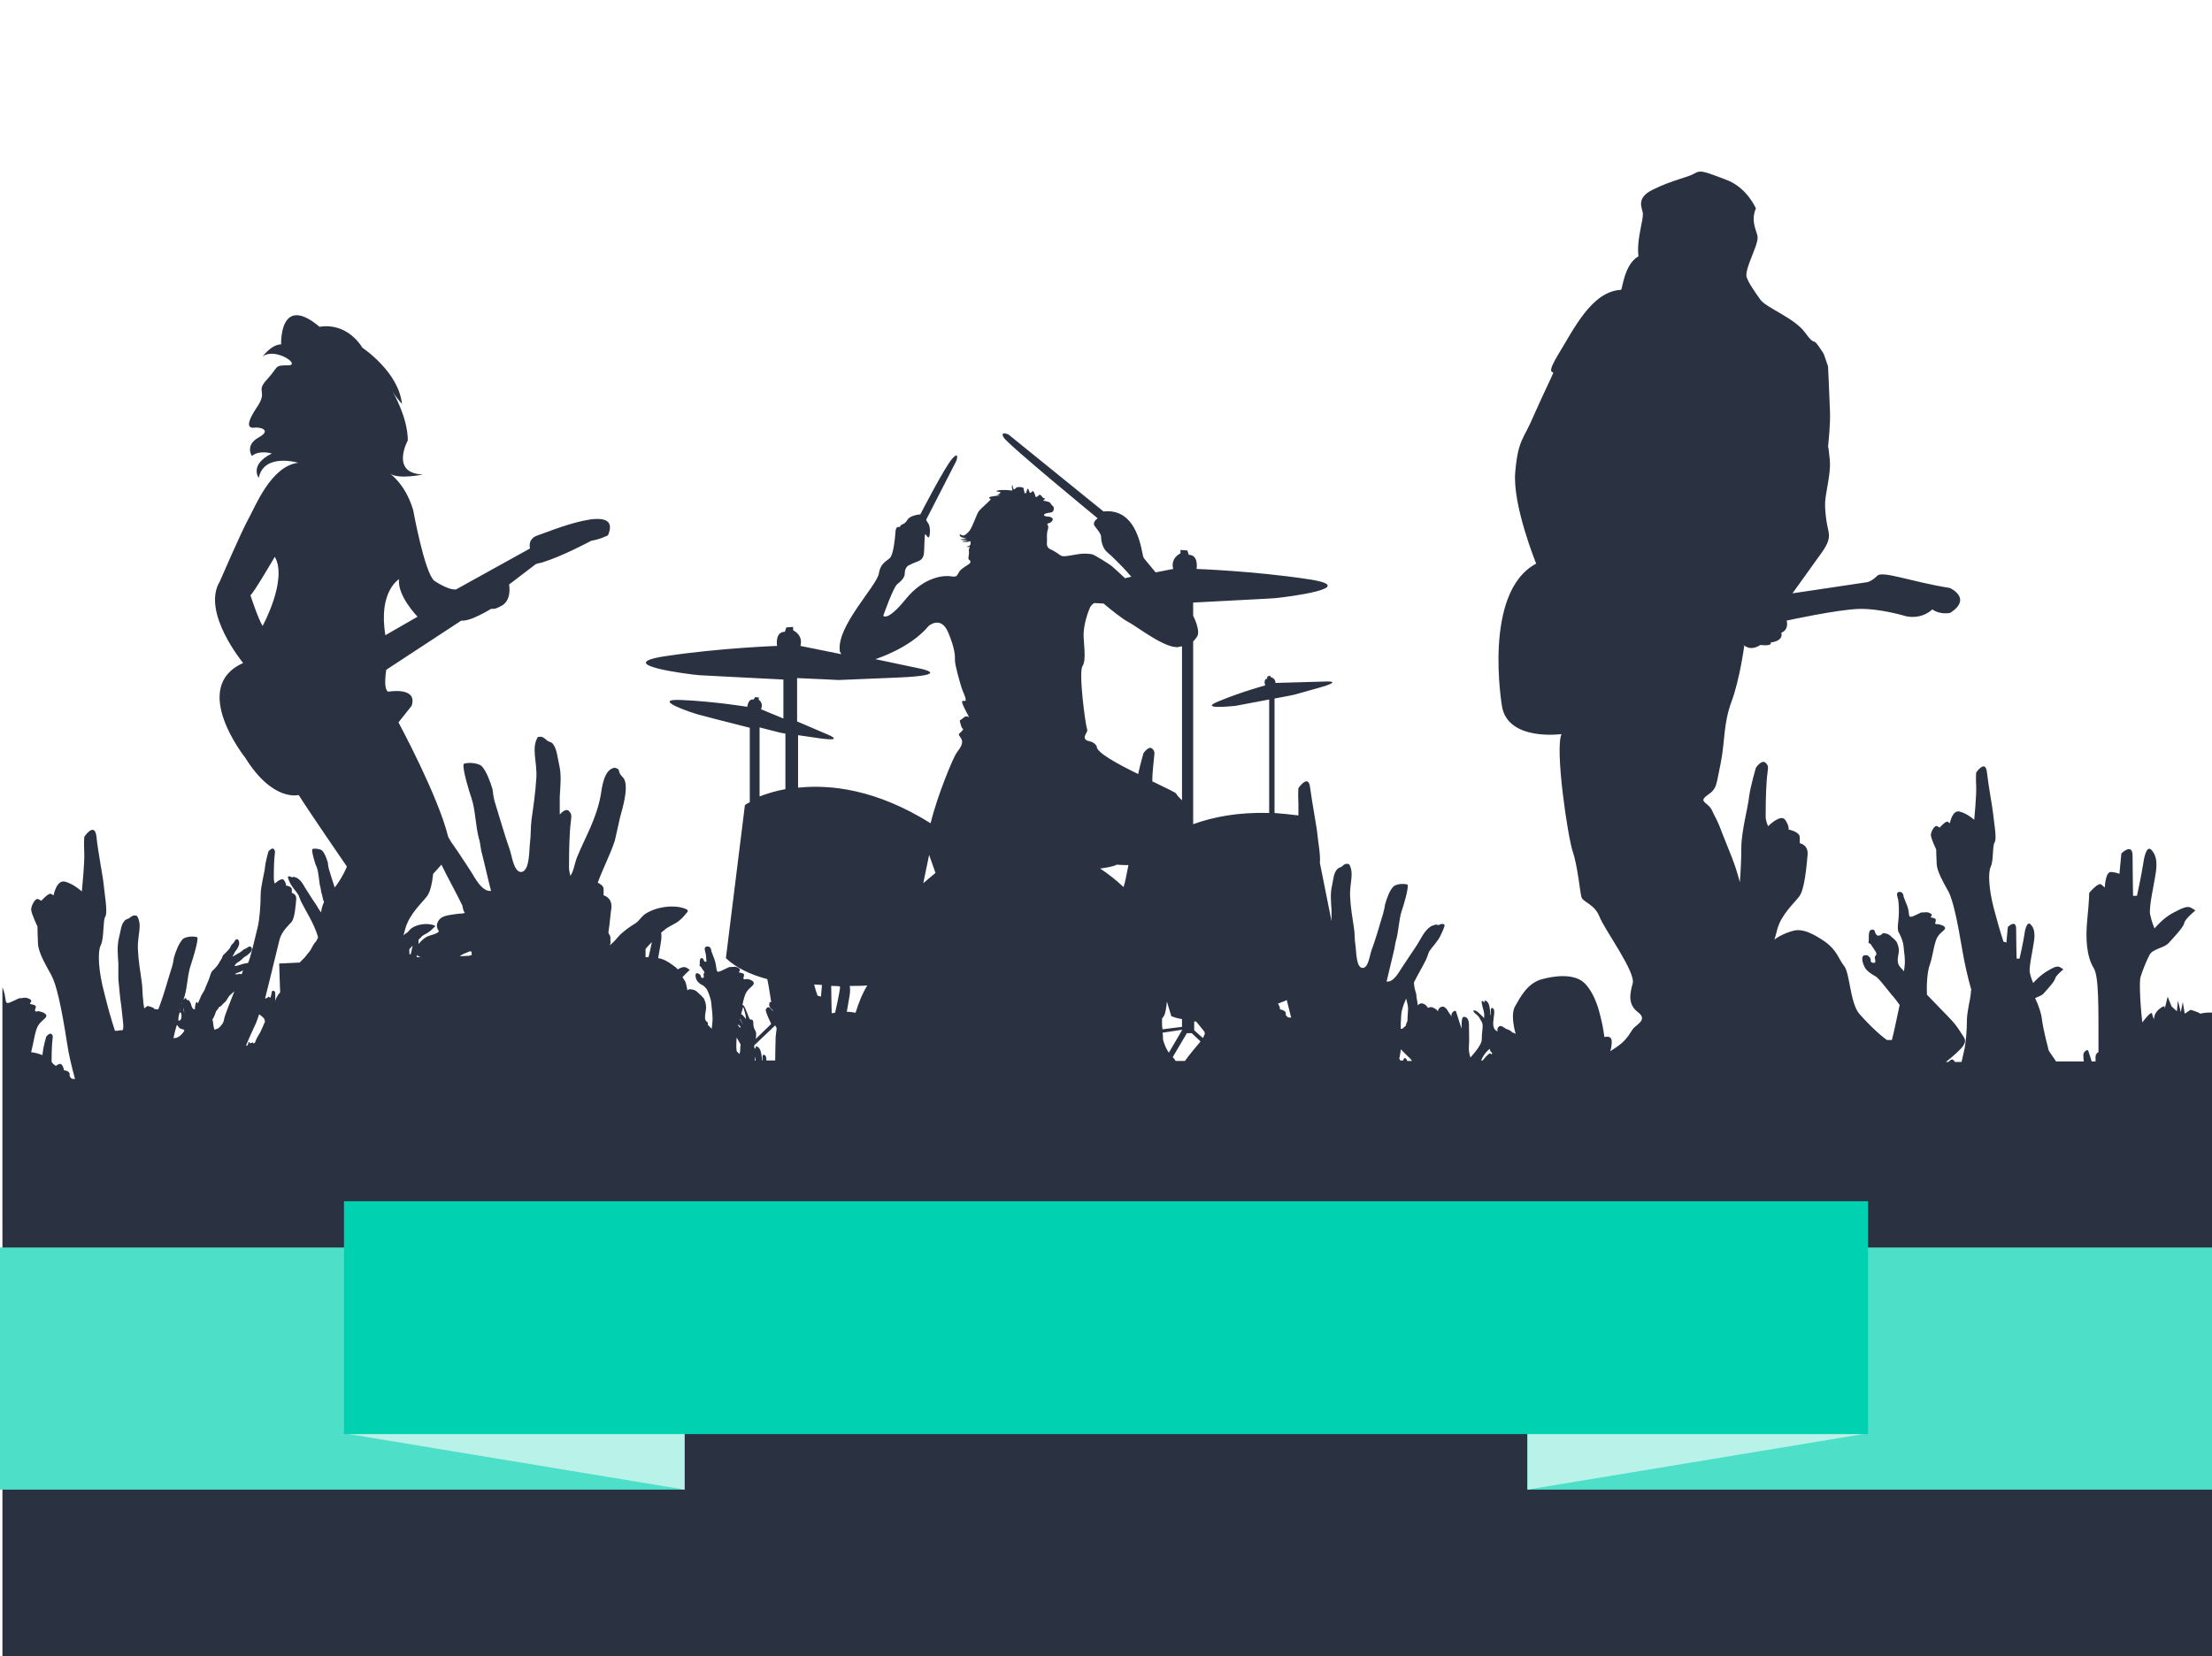 <?xml version="1.0" encoding="utf-8"?>
<!-- Generator: Adobe Illustrator 20.1.0, SVG Export Plug-In . SVG Version: 6.00 Build 0)  -->
<svg version="1.1" id="Ebene_1" xmlns="http://www.w3.org/2000/svg" xmlns:xlink="http://www.w3.org/1999/xlink" x="0px" y="0px"
	 viewBox="0 0 454 340" style="enable-background:new 0 0 454 340;" xml:space="preserve">
<style type="text/css">
	.st0{fill:#2A3241;}
	.st1{fill:#4DDFC8;}
	.st2{fill:#B8F2E9;}
	.st3{fill:#00D1B1;}
</style>
<path class="st0" d="M451.6,208.1c-0.5-0.4-2-0.8-2-0.8l-1.2,0.8l-0.4-2.4l-0.4,2.1l-0.6-2.4l-0.2,2.2l-1.1-1l-0.8-2l-0.6,2.5v-0.5
	c0,0-0.3-0.2-1.3,0.7c-1,0.9-0.9,2-0.9,2s-0.3-0.7-0.4-1.2c-0.1-0.5-1,0.5-1.7,1.4c-0.1,0.1-0.2,0.3-0.3,0.4
	c-0.5-4.3-0.6-8.3-0.4-9.2c0.4-1.4,1.3-3.6,1.9-4.7c0.6-1.2,3-1.4,3.9-2.4c0.9-1,3.1-3.3,3.2-4.1c0.1-0.8,2.3-2.6,2.3-2.6
	s0,0-0.8-0.5c-0.8-0.5-1.7-0.1-3.8,1c-2.1,1.1-3.8,3.2-3.8,3.2s-0.6-1.4-0.9-2.9c-0.3-1.5,0.9-6.5,1.2-8.8c0.3-2.3-0.1-3.5-0.9-4.4
	c-0.8-0.9-1.4,0.6-1.7,2.7c-0.3,2.1-1.3,6.7-1.3,6.7h-0.8c0,0-0.1-5.4-0.1-8.2c0-2.8-2.3-0.5-2.3-0.5l-0.4,4.2c0,0-0.5-0.3-1.7-0.4
	c-1.2-0.1-1.3,3.2-1.3,3.2s0,0-0.7-0.6c-0.6-0.6-2.5,1.7-2.5,1.7s0,1.5-0.4,5.5c-0.4,4-0.1,7.6,1.3,9.9c1.1,1.7,1,7.8,1,17.3
	c-0.3,0.1-0.6,0.5-0.6,0.9c0,0.2,0,0.5,0,1h-0.8c-0.2-0.8-0.6-1.8-0.7-2.2c-0.1-0.4-1,0.2-1,0.8c0,0.3,0,0.9,0.1,1.4H422l-1.5-2.2
	c0,0-1.1-4.1-1.4-6.4c-0.1-1.1-0.6-2.7-1.4-4.4c0.6-0.3,1.3-0.5,1.7-0.9c0.7-0.8,2.3-2.5,2.4-3.1c0.1-0.6,1.7-1.9,1.7-1.9
	s0,0-0.6-0.4c-0.6-0.4-1.3-0.1-2.8,0.8c-1.5,0.9-2.8,2.4-2.8,2.4s-0.5-1.1-0.7-2.2c-0.2-1.1,0.7-4.9,0.9-6.6
	c0.2-1.7-0.1-2.6-0.7-3.2c-0.6-0.7-1.1,0.5-1.3,2c-0.2,1.5-1,5-1,5h-0.6c0,0-0.1-4-0.1-6.1c0-2.1-1.7-0.4-1.7-0.4l-0.3,3.2
	c0,0-0.2-0.1-0.6-0.2c-0.8-2.4-1.4-4.7-2-6.9c-1-3.9-1.2-7.3-0.6-8.5c0.6-1.2,0.3-4.3,0.8-5c0.5-0.7-0.2-4.4-0.3-5.7
	c-0.1-1.2-1-6-1.3-8.7c-0.3-2.7-2.2,0.1-2.2,0.1s-0.1,1.1,0,2.8c0.1,1.7-0.4,6.9-0.4,6.9s-1.4-1.3-3-1.7c-1.5-0.4-2,2.4-2,2.4
	s0,0-0.4-0.3c-0.4-0.3-1.7,1.2-1.7,1.2s0,0-0.5-0.3c-0.5-0.3-1.3,1.1-1.3,1.8c0,0.7,1.1,3,1.1,3s0,1.4,0.1,3
	c0.1,1.6,1.4,3.8,2.4,5.6c0.9,1.7,1.8,5.7,2.9,12.3c0.4,2.3,1,5.1,1.8,7.9c-0.1,0.3-0.1,0.5-0.1,0.8c-0.1,1.1-0.8,3.7-0.8,5.5
	c0,1.8-0.2,4.7-0.6,6.3c-0.1,0.5-0.3,1.3-0.5,2.2h-1.4c-0.1-0.2-0.1-0.3-0.3-0.4c-0.3-0.3-0.7,0.1-1,0.4h-0.5
	c1.4-1.1,3.2-2.7,3.6-3.4c0.7-1.1,0.1-1.6-0.4-2.4c-0.5-0.8-1-1.6-1.9-2.6c-0.8-0.9-3.6-3.7-5.2-5.4c-0.1-1.4,0-4.7,0.6-6.2
	c0.6-1.7,0.9-4.7,1.6-5.7c0.7-1.1,1.7-1.4,1.5-1.9c-0.2-0.5-1.5-0.7-1.6-0.7c-0.1,0.1-0.5,0-0.4-0.3c0.1-0.3,0.3-0.7-0.2-0.9
	c-0.5-0.2-0.9-0.1-0.7-0.3c0.2-0.2,0.4-0.5-0.3-0.8c-0.7-0.3-1.2,0-1.5-0.1c-0.2-0.1-1.9,1-2.4,0.9c-0.5-0.1-0.1-1.1-0.8-2.6
	c-0.7-1.8-0.6-1.5-0.6-1.6c0-0.1-0.1-1-0.9-0.9c-0.8,0.1-0.3,1.1-0.2,1.6c0.1,0.6,0.2,2.3,0.1,3.5c-0.1,1.5-0.3,1.9-0.1,3
	c0,0,1,1.7,1.1,3.1c0.1,1.4,0.4,2.5,0.2,4.1c0,0.3-0.1,0.6-0.1,1c-0.4-0.4-0.7-0.8-0.9-1c-0.6-0.8-0.4-1.7-0.2-2.8
	c0.2-1-0.4-2.2-0.4-2.2c-0.6-0.8-0.8-0.8-1.1-1.1c-0.3-0.3-0.6-0.6-1.3-0.7c-0.7-0.1-0.5,0.2-1,0.4c-0.6,0.2-0.7,0-0.9-0.3
	c-0.2-0.3-0.1-0.4-0.3-0.7c-0.1-0.2-0.4-0.2-0.7-0.1c-0.7,0.3-0.3,2.2-0.5,2.5c-0.1,0.3,0.4,0.2,0.5,0.5c0.2,0.3,0.6,0.9,1,1.5
	c0.4,0.7-0.3,0.8-0.2,1.2c0.1,0.4,0.1,0.7,0.1,0.9c-0.1,0.2-0.3,0.2-0.7,0.1c-0.4-0.2-0.1-0.6-0.4-1c-0.3-0.4-0.6-0.6-0.8-0.5
	c-0.2,0-0.5-0.1-0.7,0.3c-0.2,0.4,0,1.4,0.4,2.1c0.3,0.7,1.4,1.5,2.2,1.9c0.8,0.4,3,3.5,3.7,4.2c0.2,0.2,0.7,0.9,1.3,1.7
	c-0.4,1.7-1.1,5.4-1.6,7.2c-0.3,0-0.7,0-1,0c-1.3-0.9-3.3-2.7-5.7-5.4c-1.9-2.3-1.9-8.3-3.1-9.8c-1.2-1.5-1.3-3-3.8-4.9
	c-2.6-1.8-4.6-2.7-6.3-2.4c-1.5,0.3-3.4,1.2-4.2,1.9c0.3-1,0.5-1.8,0.6-2.2c0.9-3.1,3.4-5.2,4.5-6.7c1.1-1.4,1.5-6.3,1.7-8.5
	c0.2-2.1-1.6-2.4-1.6-2.4s0,0,0-1.2c0-1.2-2.3-1.6-2.3-1.6s0.2-0.7-0.7-2c-0.9-1.3-3.5,1.3-3.5,1.3s-0.5-1-0.5-2c0-1,0-4.5,0.2-7.2
	c0.2-2.8,0.6-3-0.2-3.8c-0.8-0.8-2,1-2,1s-1.1,3.7-1.4,5.9c-0.2,2.2-1.6,7.1-1.6,10.6c0,1.9-0.1,4.5-0.3,7c-1.1-4.2-2.2-6.4-3.4-9.5
	c-1.4-3.8-1.5-3.4-2.3-5.2c-0.8-1.8-3-1.7-0.9-3.2c2-1.4,1.7-2,2.7-6.7c0.9-4.7,0.5-7.9,2.2-12.5c1.7-4.6,2.6-11.4,2.6-11.4
	s-0.8-0.5,0.5,0.2c1.3,0.7,2.8-0.4,2.8-0.4c2.7,0.3,2.1-0.5,2.1-0.5c2.9-0.4,2.2-2,2.2-2c1.7-0.7,1.1-2.5,1.1-2.5s10.5-2.3,14.9-2.4
	c4.4-0.1,9.6,1.5,9.6,1.5c3.4,0.7,5.4-1.4,5.4-1.4c1.7,1.2,3.7,0.7,3.7,0.7c4.6-3-0.1-5.1-0.1-5.1c-8.1-1.3-13.8-3.6-14.9-2.5
	c-1.1,1.1-2,1.3-2,1.3l-15.4,2.3c0,0,2.8-3.9,5.6-7.8c2.9-3.9,1.7-4.2,1.3-7.6c-0.4-3.4-0.2-3.7,0.4-7.3c0.6-3.6,0.4-4.3,0.2-6.2
	c-0.1-0.8-0.1-1.1-0.2-1.1c0.1-1.2,0.5-4.7,0.4-7.3c-0.1-3.1-0.4-9.3-0.4-9.3c-1.1-3.1-0.5-2-1.9-4.1c-1.4-2-0.6,0.2-2.8-2.8
	c-2.1-3-8-5.1-9.2-6.8c-1.2-1.7-2.4-3.4-2.8-4.6c-0.4-1.2,1.2-4.4,1.9-6.5c0.7-2.1,0.2-2-0.3-4.1c-0.5-2,0.3-3.5,0.3-3.5
	s-1.8-4.3-6.1-5.9c-4.3-1.6-5.2-2.1-6.5-1.3c-1.3,0.8-4.7,1.4-8.5,3.3c-3.8,1.8-2.1,4-2.1,5c0,1-0.2,1.4-0.7,4.3
	c-0.5,2.9-0.2,4.4-0.2,4.4c-3,1.7-3.3,6.9-3.6,6.9c-6,0.3-9.7,8.1-12.6,12.8c-2.9,4.7-1.3,3.9-1.3,4.2c0,0.3-1.8,3.8-4,8.8
	c-2.1,5-3.2,4.8-3.8,11.6c-0.6,6.8,4.3,18.8,4.3,18.8c-11.1,5.9-7,29.4-7,29.4c1.3,7.1,12.2,5.6,12.2,5.6
	c-1.4,3.1,1.3,21.2,2.3,24.1c1,2.9,1.5,8.4,1.8,9.4c0.3,1,2.7,1.4,3.7,4c1,2.6,7.5,11.4,6.8,13.7c-0.6,2.2-1,4.3,1.1,5.9
	c2.1,1.6-0.4,2.5-1.1,3.5c-0.7,1-0.9,1.6-2.2,2.8c-0.7,0.6-1.6,1.2-2.4,1.7c0.2-0.6,0.3-1.2,0.3-2c0-1.4-1.5-0.9-1.5-0.9
	s-0.3-2.3-0.7-3.8c-0.4-1.6-1.1-4.8-3.2-7.1c-2.1-2.3-6.5-1.7-9.2-0.9c-2.7,0.9-4,3.3-5.3,5.6c-0.7,1.4-0.3,3.8,0.2,5.6
	c-0.1-0.1-0.2-0.2-0.3-0.2c-0.1-0.1-0.2-0.1-0.3-0.1c-0.2-0.1-0.3-0.3-0.5-0.4c-0.3-0.2-0.6-0.3-0.9-0.4c-0.4-0.2-1.1-1-1.6-0.3
	c-0.2,0.2-0.2,0.5-0.1,0.8c0,0-0.1,0-0.1,0c-1.9-0.8,0.3-4.6-1.1-4.8c-0.4,0.2-0.1,1.2-0.3,1.6c-0.1-1.3-0.1-2.9-1.1-3.1
	c-0.3,0.1,0,0.3-0.1,0.4c-0.2-0.1-0.4-0.5-0.6-0.2c0.1,1.3,0.7,2.1,0.5,3.4c-0.6-0.6-1.7-1.9-2.2-1.5c0.1,0.5,0.7,0.7,1.1,1.2
	c0.1,0.2,0.3,0.5,0.4,0.7c0.6,0.8,0.4,1.4,0.3,2.6c-0.1,0.8,0,1.6-0.2,2c-0.3,0.8-1,1.7-1.6,2.4c-0.2,0.2-0.4,0.5-0.6,0.7
	c-0.2-0.7-0.4-1.5-0.3-2.4c0.1-1.2,0-3,0-4.4c0-1.4-0.8-1.7-1.2-1.5c-0.4,0.2-0.3,2.4-0.3,2.4s-0.9-2.7-1.1-3.4c-0.1-0.7-1,0-1,0.6
	c0,0.1,0,0.2,0,0.3c-0.1-0.3-0.3-0.5-0.5-0.8c-0.3-0.5-0.8-1.5-1.6-1.2c-0.3,0.1-0.5,0.4-0.6,0.6c0,0.1,0,0.2-0.1,0.3
	c-0.1-0.2-0.3-0.4-0.5-0.5c-0.5-0.3-0.8-0.5-1.5-0.2c-0.3-0.5-1-1.2-1.8-0.8c-0.1,0.1-0.2,0.2-0.3,0.3c0-0.3-0.1-0.6-0.1-0.8
	c-0.1-0.5-0.2-1-0.2-1.5c-0.1-0.4-0.3-0.9-0.4-1.5c0-0.3-0.1-0.6-0.1-0.9c0.8-1.6,1.7-3.1,2.5-4.7c0.2-0.5,0.4-1,0.6-1.6
	c0.7-1.1,1.8-2.1,2.4-3.4c0.2-0.4,0.9-1.9,0.8-2.1c-0.1-0.1-0.1-0.1-0.2-0.2c-0.6-0.1-0.7,0.1-1,0.2c-0.2,0-0.4-0.1-0.6-0.1
	c-0.3,0.1-0.6,0.2-0.9,0.3c-1.5,0.9-2.1,2.6-3.1,4.1c-0.9,1.4-1.9,2.8-2.8,4.2c-0.7,1-1.8,3.3-3.3,3.1c0.5-2.1,1-4.2,1.5-6.3
	c0.2-0.7,0.2-1.3,0.4-2c0.6-2,0.6-4.4,1.2-6.2c0.3-0.8,1.5-4.8,1.2-5.4c-0.9-0.3-2.4-0.1-2.9,0.4c-0.8,0.8-1.3,2.3-1.7,3.6
	c-0.1,0.6-0.2,1.2-0.4,1.9c-0.8,2.6-1.5,5.2-2.4,7.6c-0.4,1.1-0.6,3.4-1.7,3.6c-1.5,0.2-1.4-3.5-1.6-4.7c-0.2-1.1-0.1-2.3-0.3-3.5
	c-0.3-2.1-0.7-4.2-0.8-6.6c-0.1-2.5,0.9-4.7-0.2-6.5c-0.9-0.2-1,0.1-1.5,0.5c-0.3,0.2-0.6,0.2-0.9,0.5c-0.8,0.8-0.8,2.1-1.1,3.4
	c-0.4,1.6-0.2,3.5-0.1,5c0,0.8,0,1.6,0,2.3l-2.4-12c0.2-1.3-0.4-4.6-0.5-5.8c-0.1-1.3-1.1-6.6-1.5-9.6c-0.3-3-2.4,0.1-2.4,0.1
	s-0.1,1.2,0,3.1c0,0.6,0,1.5,0,2.5c-1.7-0.2-3.4-0.4-4.9-0.5v-23.5c2.3-0.4,4.1-0.8,4.1-0.8s0,0,5-1.4c5-1.4,1.7-1.3,1.7-1.3
	l-10.6,0.3c0-1-1-1.2-1-1.2l-0.1-0.3l-0.6,0.2l0,0.4c-0.9,0.2-0.4,1.4-0.4,1.4s-4.8,1.3-9.4,3.2c-4.6,1.8,2.3,1.1,3.3,1
	c0.5-0.1,3.8-0.7,6.9-1.3v23.3c-6.3-0.2-11.5,0.8-15.6,2.3v-37.5c0.3-0.3,0.5-0.6,0.8-1c0.8-1.2-0.8-4.3-0.8-4.3v-2.7
	c7.3-0.4,15.7-0.8,16.8-0.9c2.2-0.2,18.1-2.2,6.8-3.9c-11.3-1.7-22.9-2.1-22.9-2.1s0.5-2.9-1.6-2.9l-0.3-0.9l-1.4-0.1v0.7
	c0,0-2.1,0.9-1.5,3.2l-3.6,0.7c-1.3-1.6-2.4-2.8-2.5-3.1c-0.4-0.8-1-10.2-8.2-9.4l-19.5-15.8c0,0-1.8-0.8-1,0.6
	c0.8,1.4,19.3,16.6,19.3,16.6s-1.2,0.8-0.6,1.6c0.6,0.8,1.3,1.6,1.3,2.2c0,0.6,0.2,2.3,1.3,3.2c1.1,0.9,2.8,2.7,3.3,3.2
	c0.3,0.3,1,1.1,1.6,1.8l-1.3,0.3c-1-1-2.3-2.1-2.6-2.4c-0.7-0.6-3.7-2.4-4.1-2.5c-0.5-0.1-1.5-0.2-2.4-0.1c-0.9,0.1-1.7,0.3-2.5,0.4
	c-0.8,0.1-1.3,0.2-1.8-0.2c-0.4-0.3-1-0.7-1.6-1c-0.6-0.3-0.7-0.3-0.9-0.7c-0.2-0.4-0.1-0.7-0.1-1.2s-0.1-1.5,0.2-2.4
	c0.3-0.9-0.6-1,0.2-1.2c0.7-0.2,1-0.9,0.6-1.1c-0.4-0.3-0.7-0.2-1.2-0.3c-0.5-0.1-0.6-0.4,0-0.6c0.6-0.2,1-0.1,1.3-0.3
	c0.3-0.2,0.5-1,0-1.3c-0.4-0.3-0.3-0.7-0.9-0.8c-0.4-0.1-0.7-0.2-0.9-0.2c-0.1,0-0.1,0-0.1,0s0.7-0.6,0.3-0.5
	c-0.4,0.1-0.7-0.9-1.1-0.7c-0.3,0.3-0.7,0.7-0.8,0.2c-0.1-0.5-0.4-1-0.5-1c-0.1,0-0.6,0.7-0.7,0.2c-0.1-0.6-0.4-0.7-0.4-0.7
	s0,0.1-0.1,0.3c-0.1,0.2-0.1,0.7-0.4,0.7c-0.2-0.1-0.3-1.1-0.3-1.1s-0.3-0.2-0.6-0.2c-0.3,0-0.7-0.1-1,0.2c-0.3,0.3-0.4,0.4-0.5,0.1
	c-0.2-0.3-0.1-0.8-0.2-0.7c-0.1,0.1-0.1,0.1-0.1,0.5c0.1,0.4,0.1,0.4,0.1,0.4s0,0.2-0.1,0.2c-0.1,0-0.9-0.1-1.1-0.1
	c-0.1,0-1,0-1.2,0c-0.1,0-0.6,0.1-0.6,0.1s-0.6,0.1-0.1,0.2c0.5,0.1,0.9,0.2,0.6,0.3c-0.2,0.1-0.1,0.2-0.4,0.3
	c-0.3,0.1-0.3,0.1-0.3,0.1l0.7,0.1c0,0-2.2,0.2-2.2,0.4c-0.1,0.2-0.2,0.2,0.2,0.3c0.4,0.1-1.9,1.8-2.5,2.7c-0.5,0.9-1.3,3.4-2,4.1
	c-0.7,0.7-1,0.9-1.5,0.6c-0.5-0.3-0.4,0.3,0.1,0.5c0.5,0.2,1.4,0.3,0.8,0.3c-0.6,0.1-1.3,0.1-1,0.2c0.2,0.1,1.8,0.1,1.3,0.2
	c-0.4,0.1-1.3,0.1-0.9,0.2c0.4,0.1,1.3,0.1,1.4-0.1c0.2-0.2,0.4,0.7,0,0.9c-0.4,0.3-0.9,0.1-0.4,0.3c0.4,0.1,0.5-0.3,0.4,0.1
	c-0.1,0.4-0.2,0.2-0.1,1c0,0.8-0.3,1.2,0,1.5c0.3,0.3,0.4,0.3,0.2,0.7c-0.2,0.3-1.9,1.1-2.3,1.9c-0.4,0.8-0.5,1-1.7,0.8
	c-1.2-0.2-5.4,0-9.2,4.7c-3.8,4.7-4.6,3.4-4.6,3.4s2.1-6,2.9-6.5c0.8-0.6,1.5-1.4,1.5-2.1c0-0.7,0.2-1.2,0.5-1.5
	c0.3-0.3,0.5-0.3,1.3-0.7c0.8-0.4,1.8-0.4,2.1-1.7c0.2-1.3,0.1-4.1,0.3-4.2c0.2-0.1,0.7,1.3,0.9,0.2c0.2-1.1,0-2.1-0.3-2.5
	c-0.3-0.4-0.4-0.7-0.4-0.7l6.2-12.1c0,0,0.7-2.1-0.8-0.5c-1.5,1.6-6.6,11.5-6.6,11.5s-2.1,0.1-2.7,1.2c-0.6,1-1.2,0.7-1.4,1.2
	c-0.1,0.5-0.9-0.4-1,1.2c-0.1,1.6-0.4,4-0.9,5c-0.4,0.9-2.1,1-2.5,3.5c-0.4,2.6-8.9,11-8,16.1c0,0,0.1,0.2,0.3,0.5l-8.4-1.7
	c0.6-2.3-1.5-3.2-1.5-3.2v-0.7l-1.4,0.1l-0.3,0.9c-2.1,0-1.6,2.9-1.6,2.9s-11.6,0.4-22.9,2.1c-11.3,1.7,4.6,3.7,6.8,3.9
	c1.2,0.1,9.9,0.5,17.4,0.9v8l-4.6-1.9c0.6-1.3-0.5-2-0.5-2l0.1-0.4l-0.8-0.1l-0.3,0.5c-1.2-0.2-1.3,1.5-1.3,1.5s-6.7-1.1-13.5-1.4
	c-6.7-0.3,2.3,2.7,3.5,3c0.7,0.2,6.1,1.6,10.5,2.7v15.3c-0.7,0.3-1,0.6-1,0.6l-3.9,31.4c2.1,2,5.1,3.4,8.5,4.3
	c0.3,1.4,0.5,2.9,0.8,4.7c-0.1,0-0.2,0-0.2,0c-0.2,0.1-0.2,0.2-0.2,0.7c0,0.3,0.4,0.7,0.7,1c0,0.1,0,0.2,0.1,0.3
	c-0.2-0.3-0.6-0.8-0.8-0.9c-0.2-0.1-0.1,0-0.3,0c-0.2,0-0.3,0.3-0.4,0.4c-0.1,0.1,0.1,0.8,0.5,1.7c0.1,0.3,0.4,0.8,0.6,1.3l-3.2,3.1
	c0.1-0.3,0.1-0.4,0.1-0.8c0-0.5,0.1-0.4-0.3-1.2c-0.4-0.7-0.2-1.4-0.3-1.6c0-0.2-0.2-0.4-0.3-0.4c-0.1,0-0.2,0.1-0.4-0.1
	c-0.2-0.2-0.9-2.4-1.2-2.7c-0.1-0.1-0.2-0.2-0.3-0.2c0.2-1.1,0.5-2.1,0.8-2.6c0.7-1.1,1.7-1.4,1.5-2c-0.2-0.6-1.5-0.8-1.6-0.7
	c-0.1,0.1-0.6,0.1-0.5-0.3c0.1-0.3,0.3-0.8-0.2-0.9c-0.5-0.2-0.9-0.1-0.7-0.3c0.2-0.2,0.4-0.5-0.3-0.9c-0.7-0.3-1.3,0-1.5-0.1
	c-0.2-0.1-2,1-2.5,1c-0.5-0.1-0.2-1.1-0.8-2.7c-0.7-1.9-0.6-1.5-0.6-1.6c0-0.2-0.1-1-0.9-0.9c-0.8,0.1-0.3,1.1-0.2,1.7
	c0,0.3,0.1,0.8,0.1,1.4c0,0,0,0,0,0c-0.3,0.1-0.4,0-0.5-0.2c-0.1-0.2-0.1-0.2-0.2-0.4c-0.1-0.1-0.2-0.1-0.4-0.1
	c-0.4,0.2-0.2,1.3-0.3,1.5c-0.1,0.2,0.2,0.1,0.3,0.3c0.1,0.2,0.3,0.5,0.6,0.9c0.3,0.4-0.2,0.5-0.1,0.7c0.1,0.2,0.1,0.4,0,0.6
	c0,0.1-0.2,0.1-0.4,0c-0.2-0.1,0-0.3-0.3-0.6c-0.2-0.2-0.4-0.3-0.5-0.3c-0.1,0-0.3-0.1-0.4,0.2c-0.1,0.2,0,0.8,0.2,1.2
	c0.2,0.4,0.8,0.9,1.3,1.1c0.2,0.1,0.5,0.4,0.8,0.8c0.3,0.6,0.8,1.8,0.9,2.8c0.1,1.5,0.4,2.6,0.2,4.3c0,0.3-0.1,0.6-0.1,1
	c-0.3-0.3-0.6-0.6-0.8-0.8v-0.5c-0.2-0.1-0.4-0.3-0.5-0.5c-0.2-0.7,0-1.4,0.1-2.1c0.2-1.1-0.4-2.3-0.4-2.3c-0.7-0.8-0.9-0.9-1.2-1.2
	c-0.3-0.3-0.6-0.6-1.4-0.7c-0.6-0.1-0.6,0.1-0.8,0.2c-0.2-1-0.3-1.8-0.7-2.2c-0.1-0.2-0.2-0.3-0.3-0.5c0.5-0.6,1.5-1.5,1.5-1.5
	s0,0-0.6-0.4c-0.5-0.3-1-0.2-1.9,0.3c-0.2-0.3-0.5-0.5-0.9-0.8c-1.2-0.9-2.2-1.4-3.1-1.5c0.2-1.3,0.5-2.7,0.6-3.6
	c0.1-0.7,0.1-1.2,0-1.6c0.2-0.2,0.4-0.4,0.6-0.5c0.8-0.8,2.1-1.2,3-1.9c0.8-0.6,1.3-1.3,1.9-2c-0.1-0.3-0.1-0.3-0.2-0.4
	c-2.5-1.2-6.7-0.5-8.8,1.1c-0.6,0.5-1.1,1.3-1.7,1.7c-1.3,0.8-2.6,1.7-3.6,2.8c-0.5,0.6-1.1,1.3-1.8,1.8c0,0,0-0.1,0.1-0.1
	c0.2-0.6,0.1-0.6,0.1-1.1s0.1-0.5-0.3-1.2c-0.1-0.1-0.1-0.2-0.1-0.4c0.3-1.8,0.4-3.8,0.6-4.9c0.2-2.2-1.6-2.6-1.6-2.6s0,0,0-1.3
	c0-0.6-0.6-1-1.2-1.3c1.1-3,2.5-5.6,3.5-8.6c0.4-1.6,0.7-3.2,1.1-4.9c0.4-1.5,1.7-5.6,0.9-7.6c-0.2-0.5-0.7-0.8-0.9-1.2
	c-0.5-0.9,0.1-0.9-1.1-1.3c-2.2,0.3-2.6,3.8-2.9,5.7c-0.9,4.9-3.2,8.6-4.9,12.8c-0.4,1-0.6,2.6-1.3,3.7c-0.1-0.4-0.3-1-0.3-1.7
	c0-1,0-4.7,0.2-7.6c0.2-2.9,0.6-3.1-0.2-4c-0.6-0.6-1.4,0.2-1.9,0.7c0-1.2,0-2.4,0-3.6c0.1-2,0.4-4.4-0.1-6.5
	c-0.4-1.8-0.5-3.5-1.4-4.5c-0.3-0.3-0.8-0.3-1.1-0.6c-0.7-0.5-0.8-0.9-1.9-0.7c-1.4,2.3-0.1,5.1-0.3,8.4c-0.2,3.1-0.6,5.8-1,8.6
	c-0.2,1.6-0.1,3.2-0.3,4.6c-0.2,1.5,0,6.3-2,6.1c-1.4-0.3-1.7-3.3-2.2-4.7c-1.1-3.1-2-6.4-3.1-9.9c-0.2-0.8-0.3-1.6-0.4-2.4
	c-0.5-1.6-1.2-3.6-2.2-4.7c-0.6-0.6-2.6-0.9-3.7-0.5c-0.4,0.8,1.2,6,1.6,7.1c0.8,2.4,0.8,5.6,1.5,8.2c0.3,0.9,0.3,1.7,0.5,2.6
	c0.7,2.7,1.3,5.5,2,8.2c-1.9,0.2-3.3-2.7-4.2-4.1c-1.2-1.8-2.4-3.7-3.6-5.4c-0.4-0.5-0.7-1.1-1-1.6c-2-8.3-10.2-23.5-10.2-23.5
	l2.7-3.4c1.3-4-4.8-2.9-4.8-2.9c-1.1-0.5-0.4-4.5-0.4-4.5l15.4-10.1c1.4,0.2,4.1-1.3,4.1-1.3c0.5-0.2,2-1.1,2-1.1s0,0,0.5,0
	c0.5,0,1.4-0.5,1.4-0.5c2.5-1.1,1.8-4.5,1.8-4.5l5.5-4.2c0.3-0.1,0.7-0.2,1.2-0.3c4.3-1.3,10.2-4.5,10.2-4.5
	c1.6-0.2,3.4-1.1,3.4-1.1c3.1-7.2-12.2-0.7-14.4,0c-2.2,0.7-1.6,2.7-1.6,2.7L93.6,121c-1.6,0.2-4.5-1.8-4.5-1.8
	c-2-1.8-4.3-14.5-4.3-14.5c-1.6-5.4-4.8-7.5-4.8-7.5c1.8,1.3,6.8,0.2,6.8,0.2c-6.8-0.2-3.1-7-3.1-7c0-4.7-3-9.8-3.2-10.2
	c0.9,1.6,2,2.7,2,2.7c-0.7-6.6-8.1-11.5-8.1-11.5c-3.6-5.6-8.8-4.3-8.8-4.3c-8.3-7-7.9,3.6-7.9,3.6c-2,0-3.8,2.5-3.8,2.5
	c2.5-2,8.1,1.8,5.2,1.8c-2.9,0-1.8,0.2-4.3,2.9c-2.5,2.7,0.4,2.2-2.2,5.9c-2.5,3.8-1.3,4.1-0.4,4c0.9-0.2,3.8,0.4,0.9,2
	c-2.9,1.6-1.4,3.8-1.4,3.8c1.6-1.3,4.1-0.5,4.1-0.5c-4.7,2.3-2.7,5-2.7,5c1.1-5.2,8.1-3.1,8.1-3.1c-5.6,0.7-8.8,9-10.2,11.5
	c-1.4,2.5-5.9,12.9-5.9,12.9c-3.8,6.3,4.8,16.7,4.8,16.7c-11.1,5,0.4,19.4,0.4,19.4c5.7,9.2,11,7.7,11,7.7c2,3.2,9.9,14.7,9.9,14.7
	s-0.8,2.1-2.5,4.3c-0.4-1.2-0.8-2.5-1.2-3.8c-0.1-0.4-0.2-0.9-0.2-1.3c-0.3-0.9-0.6-1.9-1.2-2.5c-0.3-0.3-1.4-0.5-2-0.3
	c-0.2,0.4,0.6,3.2,0.9,3.7c0.5,1.3,0.4,3,0.8,4.3c0.1,0.5,0.1,0.9,0.3,1.4c0.1,0.5,0.2,1,0.4,1.5c-0.3,0.6-0.5,1.3-0.6,2.1
	c-0.4-0.5-0.7-1-0.9-1.4c-0.6-0.9-1.3-1.9-1.9-2.9c-0.7-1-1.1-2.2-2.2-2.8c-0.2-0.1-0.4-0.1-0.6-0.2c-0.1,0-0.3,0.1-0.4,0.1
	c-0.2-0.1-0.3-0.2-0.7-0.2c0,0-0.1,0.1-0.1,0.1c-0.1,0.1,0.4,1.2,0.5,1.4c0.5,0.9,1.2,1.6,1.7,2.4c0.1,0.4,0.3,0.7,0.4,1.1
	c1.2,2.4,2.6,4.4,3.5,7.2c0,0.1,0,0.2,0.1,0.3c-0.1,0.3-0.3,0.6-0.4,0.8c-0.2,0.2-0.5,0.6-0.6,0.8c-0.2,0.4-0.4,0.7-0.6,1.1
	c-0.4,0.5-0.8,1-1.2,1.5c-0.4,0.4-0.7,0.7-1,1c-1.4,0.1-2.8,0.1-4.2,0.2c0.1,2,0.1,4,0.2,5.9c-0.1,0.2-0.3,0.3-0.4,0.5
	c-0.2,0.3-0.5,0.8-0.6,1.3l0-1.6c0-0.2-0.1-0.4-0.3-0.5c-0.1,0-0.3,0-0.4,0.1c-0.1,0.4-0.1,0.9-0.3,1.3c-0.1,0-0.1,0-0.2-0.1
	c-0.1-0.1-0.3-0.1-0.3,0c-0.1,0.2-0.4,0.2-0.6,0.3c1.2-4.7,2.7-11.1,3-12.2c0.5-1.7,1.8-2.8,2.5-3.6c0.6-0.8,0.8-3.4,0.9-4.6
	c0.1-1.1-0.9-1.3-0.9-1.3s0,0,0-0.7c0-0.7-1.2-0.8-1.2-0.8s0.1-0.4-0.4-1.1c-0.5-0.7-1.9,0.7-1.9,0.7s-0.2-0.5-0.2-1.1
	c0-0.5,0-2.4,0.1-3.9c0.1-1.5,0.3-1.6-0.1-2.1c-0.4-0.4-1.1,0.5-1.1,0.5s-0.6,2-0.7,3.2c-0.1,1.2-0.9,3.9-0.9,5.7
	c0,1.9-0.2,5-0.6,6.6c-0.4,1.6-1.5,6.5-2,7.4c0,0,0,0,0,0c-0.1,0-0.1,0-0.2,0c-0.5,0.1-1,0.2-1.5,0.4c-0.3,0.1-0.7,0.2-1.1,0.2
	c0.2-0.2,0.3-0.5,0.5-0.6c0.2-0.1,0.4-0.3,0.6-0.4c0.3-0.2,0.6-0.5,0.9-0.8c0.2-0.1,0.3-0.2,0.5-0.3c0.2-0.1,0.3-0.3,0.5-0.4
	c0.4-0.3,0.8-0.9,0.5-1.3c-0.4-0.5-0.8,0.1-1.1,0.2c-0.2,0.1-0.5,0.2-0.6,0.3c-0.1,0.1-0.2,0.2-0.3,0.3c-0.1,0-0.1,0-0.2,0.1
	c-0.1,0.1-0.2,0.2-0.3,0.2c-0.4,0.2-0.8,0.5-1.2,0.7c-0.1,0-0.2,0.1-0.2,0.1c0,0,0,0,0,0c0.2-0.4,0.4-0.7,0.6-1.1
	c0.4-0.5,0.8-1.1,0.8-1.7c0-0.4-0.2-1-0.7-0.7c-0.2,0.1-0.3,0.5-0.5,0.7c-0.1,0.1-0.3,0.3-0.4,0.4c-0.1,0.2-0.2,0.4-0.3,0.6
	c-0.2,0.3-0.4,0.5-0.7,0.8c-0.3,0.3-0.4,0.4-0.7,0.7c-0.1,0.2-0.2,0.3-0.2,0.5c-0.3,0.5-0.6,1-0.9,1.5c-0.2,0.2-0.3,0.4-0.5,0.6
	c-0.2,0.2-0.5,0.5-0.7,0.7c-0.2,0.3-0.4,1-0.5,1.3c-0.3,0.9-0.7,1.6-1,2.5c-0.2,0.4-0.5,0.8-0.7,1.2c-0.2,0.5-0.4,1-0.6,1.4
	c0,0.1,0,0.1-0.1,0.2c0-0.1-0.1-0.3-0.2-0.3c-0.3,0-0.4,1.2-0.4,1.5c-0.5,0.1-0.7-0.7-0.8-1.1c-0.1-0.2-0.2-0.5-0.4-0.7
	c-0.2-0.3-0.2,0-0.4-0.1c-0.2-0.1-0.1-0.5-0.4-0.4c-0.1,0-0.2,0.3-0.2,0.3c0,0-0.1,0-0.1,0c0-0.2,0.1-0.5,0.2-0.7
	c0.6-2.1,0.6-4.6,1.3-6.5c0.3-0.9,1.6-5,1.3-5.6c-0.9-0.3-2.5-0.1-3,0.4c-0.8,0.9-1.4,2.4-1.8,3.8c-0.1,0.6-0.2,1.3-0.4,1.9
	c-0.9,2.8-1.6,5.5-2.5,7.9c-0.1,0.2-0.2,0.5-0.3,0.8c-0.4,0-0.9,0-0.9-0.2c-0.1-0.2-1.3-0.5-1.3-0.5l-0.7,0.5l-0.2-1.4
	c0-0.1,0-0.2,0-0.3c-0.2-1.1-0.1-2.4-0.3-3.7c-0.3-2.2-0.7-4.4-0.8-6.9c-0.1-2.6,1-4.9-0.2-6.7c-0.9-0.2-1,0.1-1.6,0.5
	c-0.3,0.2-0.7,0.2-0.9,0.5c-0.8,0.8-0.8,2.2-1.2,3.6c-0.4,1.7-0.2,3.6-0.1,5.2c0,1.1,0,2.1,0,3.2c0.2,1.8,0.3,3.7,0.6,5.5
	c0.1,1.2,0.3,2.5,0.4,3.7c0,0.3,0.1,1.2-0.2,1.3c-0.3,0-0.6,0-0.9,0.1c-0.2,0-0.4,0-0.6,0c-0.9-2.7-1.6-5.4-2.2-7.8
	c-1.2-4.5-1.4-8.4-0.7-9.8c0.7-1.4,0.4-5,0.9-5.8c0.6-0.8-0.2-5.1-0.3-6.5c-0.1-1.4-1.2-6.9-1.5-10c-0.4-3.1-2.5,0.1-2.5,0.1
	s-0.1,1.3,0,3.3c0.1,2-0.5,7.9-0.5,7.9s-1.6-1.5-3.4-2c-1.8-0.5-2.4,2.8-2.4,2.8s0,0-0.5-0.3c-0.5-0.3-2,1.4-2,1.4s0,0-0.6-0.3
	c-0.6-0.4-1.5,1.3-1.5,2.1c0,0.8,1.3,3.5,1.3,3.5s0,1.6,0.1,3.5c0.1,1.9,1.6,4.4,2.7,6.4c1.1,2,2.1,6.5,3.3,14.2
	c0.3,2.1,0.9,4.6,1.6,7.2c-0.2,0-0.5,0-0.7-0.1c0,0-0.1,0-0.1-0.1c-0.1-0.1-0.2-0.2-0.3-0.4c0-0.1,0-0.2,0-0.4
	c0-0.7-1.2-0.8-1.2-0.8s0.1-0.4-0.4-1.1c-0.3-0.4-0.8-0.1-1.2,0.2c-0.1,0-0.1-0.1-0.2-0.1c-0.3-0.2-0.5-0.4-0.7-0.7
	c0-0.7,0-2.3,0.1-3.7c0.1-1.5,0.3-1.6-0.1-2c-0.4-0.4-1.1,0.5-1.1,0.5s-0.6,2-0.7,3.2c0,0.2-0.1,0.4-0.1,0.6
	c-0.7-0.3-1.5-0.5-2.3-0.6c0.5-1.9,0.8-4.4,1.4-5.4c0.7-1.2,1.9-1.6,1.7-2.2c-0.2-0.6-1.7-0.9-1.8-0.8c-0.1,0.1-0.6,0.1-0.5-0.3
	c0.1-0.4,0.4-0.8-0.2-1c-0.5-0.2-1-0.1-0.8-0.4c0.2-0.2,0.5-0.6-0.3-0.9c-0.8-0.4-1.4,0-1.7-0.1c-0.3-0.1-2.2,1.1-2.7,1
	c-0.5-0.1-0.2-1.2-0.9-3c-0.1-0.1-0.1-0.2-0.1-0.4v42.4V256v23.1v26.7V340h454v-34.2v-9.6v-12v-20v-8v-0.3v-4.4v-6.6v-18.1v-0.2
	v-6.7v-2.1v-3.5v-5.4v-1C453.2,207.8,452.3,207.9,451.6,208.1z M53.9,128.5c-0.9-1.4-2.5-6.3-2.5-6.3c0.7-0.5,5-7.9,5-7.9
	C59.1,119,53.9,128.5,53.9,128.5z M288.8,217.7c-0.1-0.2-0.1-0.3-0.3-0.4c-0.2-0.3-0.4,0-0.5,0.4h-0.6c-0.1-0.1-0.1-0.3-0.2-0.4
	c0.1-0.7,0.3-1.3,0.3-1.9c0.4,0.4,0.8,0.8,1.2,1.2c0.4,0.4,0.8,0.7,1.1,1.2H288.8z M305.4,215.6c0.1-0.1,0.3-0.2,0.4-0.3
	c-0.1,0.3,0.2,0.7,0.5,0.9c-0.1,0.1-0.2,0.2-0.3,0.3c0,0,0-0.1,0-0.1c-0.1-0.5-0.9,0.3-1.7,1.3h-0.3
	C304.3,216.9,304.8,216.2,305.4,215.6z M287.8,207.2c0.2-0.8,0.5-1.5,0.8-2.2c0.2,0.7,0.4,1.5,0.4,2.1c0,0.6-0.1,1.1-0.1,1.6
	c0,0.4,0,0.8-0.1,1.1c-0.1,0.2-0.2,0.3-0.2,0.5c0,0.1-0.1,0.2-0.1,0.3l-0.7,0.6c-0.1,0-0.2,0-0.3,0c0-0.4,0-0.8,0-1.3
	C287.6,209.2,287.5,208.2,287.8,207.2z M247.2,211.8c0,0.2,0.1,0.3,0.1,0.4c-0.1,0.3-0.3,0.6-0.4,0.9l-1.8-1.6v-1.8
	c0.1,0,0.3,0,0.4,0C246.1,210.4,246.7,211.2,247.2,211.8z M238.5,210.4l0-1.3c0.1-0.1,0.2-0.3,0.3-0.4c0.4-0.5,0.6-2,0.7-3.1l0.9,3
	c0.7,0.3,1.5,0.5,2.2,0.6v1.6l-4,0.5C238.6,211.1,238.5,210.7,238.5,210.4z M231,180.6c-0.1,0.4-0.2,0.9-0.4,1.5
	c-1.5-1.4-3.1-2.7-4.8-3.8c1.4-0.2,2.7-0.4,3.4-0.8c0,0,1.1,0.1,2.4,0.1C231.4,178.6,231.2,179.7,231,180.6z M189.5,181.3l1.2-5.8
	c0.4,1.2,0.9,2.5,1.3,3.7C191.2,179.9,190.3,180.6,189.5,181.3z M175.6,207.9c-0.6-0.1-1.2-0.2-1.8-0.2c0.2-1.3,0.5-2.7,0.6-3.5
	c0.1-0.7,0.1-1.3,0-1.8c1.3,0,2.5,0,3.6-0.1C176.9,204.1,176.2,206,175.6,207.9z M172.4,202.9c-0.2,1.4-0.8,4.2-1,5
	c-0.2,0-0.4,0.1-0.7,0.1c0-0.6-0.1-3.6-0.1-5.6c0.6,0,1.2,0,1.8,0.1C172.4,202.5,172.4,202.7,172.4,202.9z M168.5,204.6
	c0,0-0.2-0.1-0.7-0.2c-0.3-0.8-0.5-1.5-0.7-2.3c0.5,0,1.1,0.1,1.6,0.1L168.5,204.6z M238.7,213.4c0-0.5,0-0.9-0.1-1.4l4-0.6l0,0.1
	l-2.7,4.6C239.4,215.4,239,214.5,238.7,213.4z M240.7,217l2.9-4.9h1l1.8,1.7c-1.1,1.3-2.2,2.6-3.2,4h-1.9
	C241.1,217.5,240.9,217.2,240.7,217z M264.1,205.3c0.3,1.2,0.6,2.4,0.9,3.6c-0.2,0-0.5,0-0.7-0.1c0,0-0.1,0-0.1-0.1
	c-0.1-0.1-0.2-0.2-0.3-0.3c0-0.1,0-0.2,0-0.4c0-0.6-1.2-0.8-1.2-0.8s0.1-0.3-0.3-1c0-0.1-0.1-0.1-0.2-0.1
	C262.8,205.8,263.5,205.6,264.1,205.3z M222.2,136.7c0.8-1.2,0.2-4.7,0.2-6.4c0-1.6,0.6-3.9,1.2-5.3c0.2-0.6,0.6-1,1-1.2
	c0.7,0,1.3,0.1,1.9,0.1c1.3,1.1,3.9,3.2,5.1,3.8c1.6,0.8,7.8,5.7,10.4,5.1c0.2-0.1,0.4-0.1,0.6-0.1v31.6c-0.6-0.6-1.1-1.1-1.2-1.4
	c-0.1-0.2-2.2-1.2-4.9-2.5c0-1.1,0.1-2.2,0.2-3.3c0.2-2.5,0.5-2.7-0.2-3.4c-0.7-0.7-1.8,0.9-1.8,0.9s-0.7,2.4-1.1,4.3
	c-4.3-2.1-8.7-4.5-8.5-5.7c0,0-0.4-0.8-1.4-1c-1-0.2-1.2-0.6-1-1.2c0.2-0.6,0.6-0.8,0.4-1.4C222.8,148.9,221.3,137.9,222.2,136.7z
	 M163.6,150.9c0.9,0.1,2,0.3,3.5,0.5c7,1.1,2.8-0.6,2.8-0.6l-6.3-2.7v-8.9c4.8,0.2,8.5,0.4,8.5,0.4s0,0,12-0.5
	c12-0.5,4.5-1.9,4.5-1.9l-9-1.9c0,0,0.1,0,0.1,0c0,0,7.1-2.2,10.9-6.8c0,0,2.5-2.2,4,1.3c1.5,3.6,1.4,4.9,1.4,5.8
	c0,0.9,0.9,4.1,1.3,5.4c0.4,1.3,0.9,2,0.9,2.7c0,0.7-1.6-0.9-0.1,2c1.4,2.8,0.7,0.7-0.3,1.6c-1,0.9-0.9,0.2-0.6,1.5
	c0.3,1.2,0.8,0.6,0.2,1.3c-0.6,0.7-0.9,0.4-0.2,1.4c0.7,1-0.1,2-0.9,3.1c-0.6,0.8-3.9,8.6-5.3,14.4c-11.2-7-20.6-8-27.2-7.3V150.9z
	 M155.8,149.3c2.4,0.6,4.3,1.1,4.3,1.1s0,0,1.1,0.2V162c-2.2,0.4-4,1-5.3,1.5V149.3z M159.1,210.5c0.2,0.3,0.3,0.6,0.3,0.6
	s-0.1,1-0.2,1.7c0,0.6-0.1,3.2-0.1,4.9h-1.8c0-0.7-0.1-1.1-0.6-1.2c-0.3,0.2-0.2,0.7-0.2,1.2h-0.1c-0.1-1.3-0.2-2.7-1.2-2.9
	c-0.3,0.1,0,0.3-0.1,0.5c-0.1-0.1-0.2-0.2-0.3-0.2c0-0.2,0-0.3,0-0.5L159.1,210.5z M84,194.9c0.2-0.3,0.5-0.5,0.7-0.8
	c-0.2,0.9-0.4,1.8-0.4,1.8h-0.3C84.1,196,84,195.5,84,194.9z M85.6,196c0.2,0.3,0.4,0.4,0.8,0.5c-0.3,0-0.6,0-0.9,0
	C85.6,196.4,85.6,196.2,85.6,196z M96.6,195.2c0.1,0.1,0.1,0.2,0.2,0.3c0,0.2,0,0.4,0,0.6c-0.1,0-0.2,0-0.3,0c0,0-0.1,0.1-0.1,0.1
	c-0.7,0-1.3,0.1-2,0.1c0.5-0.5,1.4-0.7,2-1H96.6z M151.9,209.1l0.6,1.3c0,0-0.4-0.7-0.6-1.1C151.9,209.2,151.9,209.1,151.9,209.1z
	 M152,210.8l-0.1,0.2c0,0-0.2-0.2-0.4-0.5c0-0.1,0-0.1,0-0.2C151.8,210.5,152,210.8,152,210.8z M154.9,216.9
	C154.9,216.9,154.9,216.9,154.9,216.9C154.9,216.9,154.9,216.9,154.9,216.9C154.9,216.9,154.9,216.9,154.9,216.9z M154.9,217.7
	C154.9,217.7,154.9,217.7,154.9,217.7c0,0,0-0.6,0-0.8c0.1,0.3,0.1,0.5,0.2,0.8H154.9z M151.8,216.4c-0.2-0.2-0.4-0.4-0.6-0.6
	c-0.1-0.6-0.1-1.7,0-2.8c0.4,0.7,0.8,1.4,0.8,1.4s-0.1,0.9-0.1,1.6C151.8,216,151.8,216.2,151.8,216.4L151.8,216.4z M152.5,206.7
	C152.5,206.8,152.5,206.8,152.5,206.7c0.2,0.3,0.1,0.3,0.4,1.2c0.2,0.7,0.2,1.2,0.2,1.3c-0.1-0.1-0.7-1-1-1c0,0,0,0,0,0
	C152.2,207.8,152.4,207.3,152.5,206.7z M133.8,193.4c-0.3,1.5-0.7,3.1-0.7,3.1h-0.6c0,0,0-0.7,0-1.7
	C132.9,194.3,133.3,193.9,133.8,193.4z M94.9,185.9c0.1,0.6,0.2,1.1,0.5,1.5c-0.4,0.2-0.9,0.1-1.5,0.2c-1.9,0.3-3.5,0.3-4.1,1.8
	c-0.3,0.7,0,1.4,0.3,1.8c-0.5,0.6-1.7,0.7-2.5,1.1c-0.7,0.4-1.2,0.9-1.7,1.5c0-0.4,0-0.7,0-0.9c0.2-0.2,0.5-0.4,0.7-0.7
	c0.5-0.4,1.1-0.6,1.6-1c0.4-0.3,0.7-0.7,1.1-1c0-0.1,0-0.2-0.1-0.2c-1.4-0.6-3.6-0.3-4.8,0.6c-0.3,0.2-0.6,0.7-0.9,0.9
	c-0.2,0.1-0.5,0.3-0.7,0.5c0.2-0.6,0.3-1.1,0.4-1.4c0.9-3.1,3.4-5.2,4.5-6.7c0.6-0.8,1-2.6,1.2-4.5c0.6-0.7,1.2-1.3,1.7-1.9
	C92,180.4,93.5,183,94.9,185.9z M81.9,118.9c-0.4,3.4,3.8,7.7,3.8,7.7l-6.6,3.8C77.6,121.4,81.9,118.9,81.9,118.9z M52.6,209.9
	c0.1-0.3,0.3-0.9,0.6-1.7c0.3,0.3,0.7,0.5,1,0.9c0.1,0.2,0.1,0.4,0.2,0.6c-0.2,0.5-0.5,1.1-0.7,1.6c-0.3,0.8-0.9,1.5-1.2,2.3
	c-0.1,0.2-0.1,0.3-0.2,0.5c0,0,0,0,0,0c-0.1,0-0.2,0.1-0.3,0.1c0-0.1,0-0.1-0.1-0.2c-0.1,0-0.1,0-0.2,0.1c-0.2-0.1-0.3,0.1-0.4,0.1
	c-0.1-0.1,0-0.3-0.2-0.3c-0.2,0.1-0.1,0.4-0.2,0.5c-0.1,0-0.1,0.1-0.1,0.2c0,0.2-0.2,0-0.3,0C50.9,213.6,51.9,211.4,52.6,209.9z
	 M49.3,199.5c0.2-0.1,0.4-0.2,0.6-0.3c-0.1,0.2-0.2,0.5-0.3,0.8c-0.2,0-0.4-0.1-0.5-0.1c-0.1,0-0.1,0-0.2,0.1c-0.2,0-0.5,0-0.7,0
	C48.5,199.7,48.9,199.7,49.3,199.5z M46,209.2c-0.1,0.8-0.6,1.4-1.2,1.9c-0.3,0.1-0.5,0.2-0.8,0.3c0,0,0-0.1,0-0.1
	c-0.2-0.5-0.2-1-0.3-1.6c0-0.1-0.1-0.3-0.1-0.4c0.2-0.3,0.4-0.7,0.5-1c0.1-0.3,0.2-0.5,0.3-0.8c0.1-0.1,0.2-0.2,0.3-0.3
	c0.1-0.1,0.1-0.3,0.2-0.4c0.2-0.1,0.3-0.2,0.5-0.3c0.3-0.3,0.5-0.6,0.8-0.8c0.4-0.4,0.6-1,1-1.4c0.3-0.3,0.6-0.5,0.9-0.8
	C47.1,206.1,46.1,208.5,46,209.2z M37.7,207.1c0.1,0.3,0.1,0.6,0.1,0.8c0,0,0,0,0,0c-0.1-0.3-0.1-0.7-0.2-1
	C37.6,206.9,37.7,207,37.7,207.1z M37.8,211.4c0,0.1,0,0.2,0,0.3c-0.6,0.8-1.3,1.5-2.2,1.4c0.2-0.9,0.4-1.8,0.7-2.7
	c0.1,0.1,0.1,0.1,0.2,0.2c0.1,0.2,0.2,0.3,0.4,0.5C37.1,211.2,37.5,211.3,37.8,211.4z M37.3,205.8c0,0.2,0.1,0.3,0.1,0.4
	c0-0.1-0.1-0.1-0.1-0.2c0,0,0,0,0,0.1C37.3,206,37.3,205.9,37.3,205.8C37.3,205.8,37.3,205.8,37.3,205.8z M37,207.1
	c0,0.1,0,0.2,0,0.3c0,0-0.1,0-0.1,0C37,207.3,37,207.2,37,207.1z M36.9,207.8c0.1,0.1,0.2,0.1,0.3,0.2c0.1,0.6,0.1,1.2-0.3,1.5
	c-0.1,0-0.2,0-0.3,0C36.6,208.9,36.7,208.3,36.9,207.8z"/>
<rect x="0" y="256.1" class="st1" width="140.5" height="49.7"/>
<rect x="313.5" y="256.1" class="st1" width="140.5" height="49.7"/>
<polyline class="st2" points="313.5,294.3 313.5,305.8 383,294.3 313.5,294.3 "/>
<polyline class="st2" points="140.5,294.3 140.5,305.8 71,294.3 140.5,294.3 "/>
<rect x="70.6" y="246.6" class="st3" width="312.8" height="47.8"/>
</svg>
